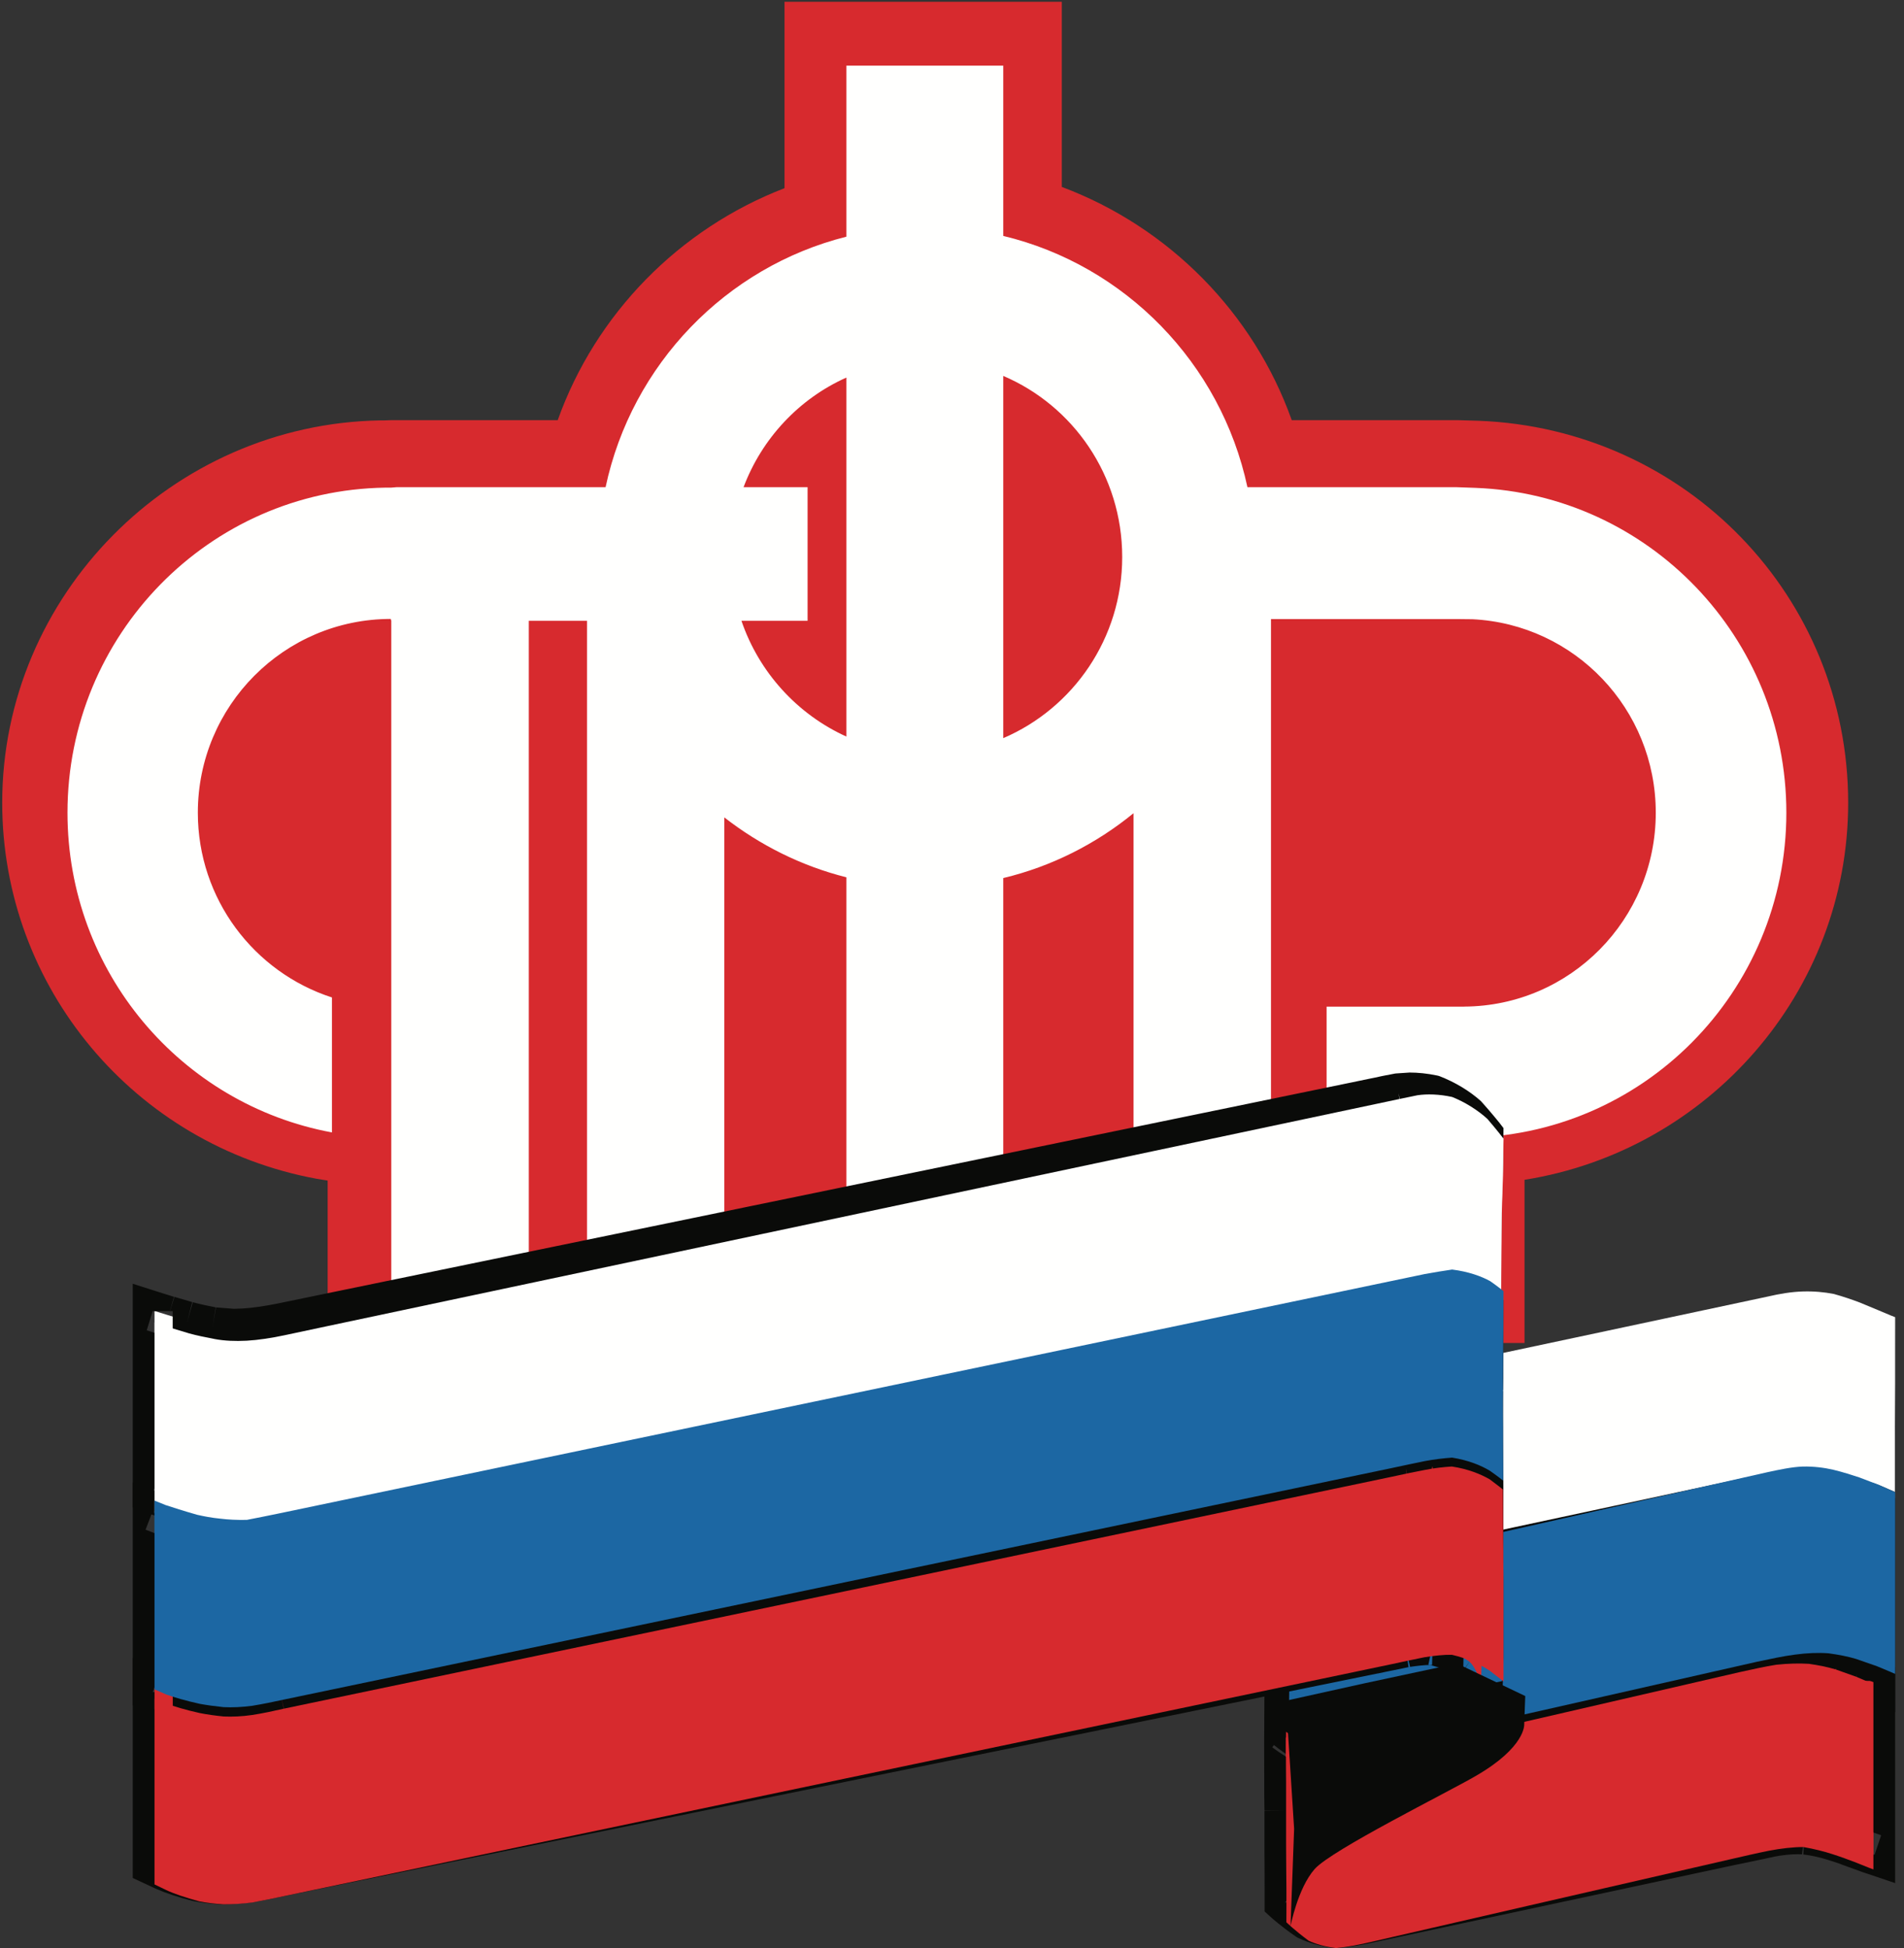 <svg width="86" height="88" viewBox="0 0 86 88" fill="none" xmlns="http://www.w3.org/2000/svg">
<rect x="0" y="0" width="86" height="88" fill="#333333" stroke="none"/>
<g clip-path="url(#clip0_296_1522)">
<path fill-rule="evenodd" clip-rule="evenodd" d="M66.787 19.007L65.854 18.98H58.346C56.622 14.136 52.801 10.26 47.96 8.444V0.08H35.435V8.501C30.668 10.337 26.902 14.186 25.191 18.98H17.645L17.382 18.99H17.169C7.76 19.155 0.1 26.897 0.1 36.263C0.1 44.6 6.077 51.737 14.312 53.25L14.799 53.328V60.666H35.435V65.326H47.96V60.666H68.86V53.294C77.126 51.983 83.478 44.846 83.478 36.263C83.478 26.941 76.142 19.367 66.787 19.007Z" fill="#D72A2E"/>
<path fill-rule="evenodd" clip-rule="evenodd" d="M84.604 67.648C84.604 67.648 84.347 67.544 83.892 67.359L83.047 67.067C82.723 66.963 82.349 66.862 81.933 66.757C81.525 66.67 81.069 66.62 80.599 66.606C80.106 66.653 79.596 66.744 79.056 66.862C74.714 67.736 68.696 68.962 64.212 69.867L63.175 70.078L62.199 70.203C61.578 70.182 61.024 70.058 60.518 69.867C60.035 69.594 59.599 69.325 59.241 69.08C58.535 68.488 58.13 68.122 58.13 68.122C58.13 68.122 58.123 67.89 58.12 67.52C58.117 67.151 58.103 66.667 58.09 66.085L58.083 65.111C58.083 64.754 58.09 64.374 58.096 63.988C58.096 63.595 58.103 63.232 58.11 62.882L58.12 61.985C58.123 61.454 58.137 61.013 58.144 60.704L58.151 60.197C58.151 60.197 58.546 60.587 59.258 61.255C59.613 61.551 60.041 61.901 60.531 62.227C61.024 62.549 61.592 62.771 62.199 62.865L63.175 62.768L64.212 62.566C68.696 61.655 74.714 60.435 79.056 59.562C79.596 59.444 80.106 59.363 80.599 59.326C81.082 59.333 81.531 59.38 81.947 59.45C82.355 59.555 82.73 59.662 83.054 59.787L83.898 60.119C84.364 60.291 84.618 60.388 84.618 60.388V62.297L84.611 64.059L84.604 64.959V67.648Z" fill="#FFFFFE"/>
<path fill-rule="evenodd" clip-rule="evenodd" d="M84.667 67.784L85.02 66.957C85.016 66.957 84.755 66.848 84.293 66.673L84.277 66.666L83.408 66.368L83.381 66.362C83.028 66.249 82.638 66.147 82.207 66.041L82.183 66.034C81.698 65.932 81.189 65.879 80.66 65.869H80.609L80.558 65.872C80.008 65.919 79.459 66.021 78.902 66.134C74.549 66.997 68.503 68.2 63.994 69.09L62.983 69.292L62.043 69.411L62.155 70.297L62.189 69.404C61.663 69.388 61.215 69.288 60.798 69.133L60.465 69.966L60.917 69.186C60.448 68.928 60.031 68.677 59.705 68.458L59.183 69.192L59.77 68.508C59.074 67.936 58.691 67.592 58.691 67.592L58.067 68.25L58.986 68.224C58.986 68.224 58.979 67.999 58.969 67.642C58.969 67.261 58.949 66.792 58.942 66.226L58.026 66.246L58.942 66.239L58.935 65.28C58.935 64.95 58.942 64.583 58.942 64.199V64.183C58.942 63.806 58.949 63.452 58.956 63.111L58.976 62.231V62.218C58.979 61.706 58.993 61.286 58.996 60.958L59.003 60.466L58.087 60.452L57.442 61.087C57.449 61.087 57.856 61.481 58.579 62.145L58.586 62.152L58.603 62.165C58.976 62.476 59.434 62.843 59.973 63.194C60.577 63.581 61.273 63.852 62.019 63.961L62.138 63.974L63.227 63.865H63.268L64.354 63.66H64.364C68.87 62.761 74.912 61.563 79.272 60.7H79.279C79.798 60.591 80.273 60.519 80.704 60.492L80.643 59.596L80.629 60.492C81.074 60.499 81.474 60.538 81.844 60.598L81.996 59.718L81.773 60.585C82.17 60.681 82.509 60.78 82.787 60.882L83.109 60.049L82.777 60.879L83.625 61.203C84.097 61.385 84.351 61.474 84.355 61.481L84.68 60.641L83.764 60.648L83.768 61.216V62.519L83.761 64.245L83.754 65.132V67.784H84.667H85.586V65.138L85.593 64.259L85.6 62.523V61.216L85.596 60.638L85.593 60.023L85.003 59.807C85.003 59.807 84.752 59.712 84.29 59.543L83.449 59.219L83.439 59.216C83.055 59.073 82.651 58.961 82.227 58.852L82.197 58.849L82.156 58.842C81.691 58.756 81.189 58.713 80.653 58.706H80.612L80.578 58.71C80.029 58.743 79.472 58.835 78.895 58.954L79.092 59.827L78.909 58.951C74.549 59.814 68.503 61.014 63.994 61.907L64.177 62.784L64.004 61.907L62.996 62.099L62.063 62.192L62.155 63.078L62.294 62.192C61.812 62.126 61.368 61.954 60.988 61.709C60.537 61.415 60.136 61.1 59.804 60.816L59.2 61.494L59.831 60.836C59.122 60.194 58.735 59.821 58.732 59.814L57.198 58.336L57.164 60.938C57.161 61.236 57.147 61.669 57.144 62.212H58.056L57.144 62.198L57.127 63.078C57.12 63.419 57.113 63.786 57.113 64.183H58.033L57.113 64.169C57.106 64.55 57.1 64.923 57.1 65.287L57.106 66.253V66.276V66.266C57.12 66.841 57.133 67.321 57.14 67.665C57.147 68.042 57.154 68.27 57.154 68.27L57.167 68.65L57.453 68.905C57.459 68.915 57.873 69.285 58.596 69.874L58.623 69.897L58.657 69.923C59.05 70.188 59.505 70.466 60.021 70.743L60.082 70.776L60.143 70.8C60.733 71.021 61.395 71.163 62.131 71.19H62.203L63.251 71.058L63.281 71.054L64.364 70.839C68.87 69.95 74.912 68.749 79.272 67.883C79.808 67.774 80.293 67.688 80.717 67.651L80.643 66.759L80.622 67.655C81.046 67.665 81.447 67.708 81.793 67.78L81.983 66.907L81.769 67.774C82.17 67.87 82.519 67.966 82.824 68.061L83.103 67.212L82.801 68.055L83.645 68.343L83.951 67.499L83.608 68.326C84.066 68.508 84.321 68.611 84.324 68.611L85.586 69.116V67.784H84.667Z" fill="#0A0B09"/>
<path fill-rule="evenodd" clip-rule="evenodd" d="M84.618 75.888C84.618 75.888 84.333 75.764 83.835 75.558L82.916 75.255C82.57 75.155 82.167 75.089 81.716 75.038C81.272 75.031 80.777 75.038 80.255 75.079C79.743 75.155 79.18 75.275 78.604 75.396C73.944 76.411 67.55 77.795 63.141 78.745L62.161 78.945C61.544 79.044 60.988 79.1 60.5 79.1C60.005 79.062 59.591 78.965 59.259 78.831C58.595 78.428 58.222 78.139 58.222 78.139C58.222 78.139 58.222 77.915 58.229 77.516L58.236 76.776C58.236 76.47 58.252 76.115 58.252 75.719C58.259 75.289 58.266 74.852 58.259 74.435C58.259 73.998 58.252 73.599 58.246 73.21C58.229 72.793 58.222 72.404 58.208 72.026L58.171 71C58.141 70.387 58.12 69.868 58.107 69.475C58.09 69.083 58.083 68.849 58.083 68.849C58.083 68.849 58.48 69.251 59.195 69.881C59.554 70.14 59.985 70.439 60.48 70.697C60.978 70.928 61.537 71.059 62.161 71.079L63.141 70.935L64.178 70.725C68.669 69.754 74.706 68.446 79.055 67.51C79.597 67.389 80.109 67.289 80.597 67.234C81.075 67.255 81.533 67.314 81.936 67.389C82.36 67.503 82.736 67.61 83.055 67.723L83.902 68.04C84.36 68.229 84.618 68.346 84.618 68.346V75.888Z" fill="#1C67A3"/>
<path fill-rule="evenodd" clip-rule="evenodd" d="M84.679 75.911L85.046 75.05C85.039 75.046 84.744 74.918 84.227 74.709L84.21 74.702L83.266 74.379L83.235 74.373L83.211 74.362C82.8 74.254 82.355 74.175 81.866 74.119L81.825 74.112H81.475C81.094 74.112 80.68 74.119 80.238 74.154L80.201 74.161L80.167 74.168C79.616 74.254 79.039 74.376 78.454 74.501C73.782 75.522 67.385 76.915 62.964 77.877L63.151 78.793L62.978 77.877L61.992 78.075L62.169 78.995L62.03 78.068C61.438 78.161 60.922 78.21 60.504 78.21V79.151L60.575 78.21C60.158 78.182 59.835 78.102 59.59 78.002L59.261 78.88L59.726 78.068C59.417 77.883 59.169 77.72 59.013 77.606L58.778 77.436L58.221 78.182H59.142C59.142 78.182 59.142 77.967 59.148 77.567L59.152 76.81C59.155 76.526 59.165 76.161 59.165 75.741H58.251L59.165 75.755C59.169 75.449 59.176 75.13 59.176 74.82V74.432L58.258 74.445H59.176C59.176 73.997 59.165 73.584 59.159 73.192V73.244V73.178C59.148 72.765 59.142 72.376 59.128 71.976L59.084 70.945V70.931C59.05 70.323 59.036 69.799 59.019 69.41C59.009 69.021 59.002 68.788 59.002 68.781L58.082 68.809L57.436 69.472C57.45 69.486 57.864 69.913 58.598 70.563L58.625 70.587L58.659 70.608C59.036 70.889 59.509 71.216 60.066 71.507L60.093 71.521L60.107 71.528C60.718 71.813 61.404 71.969 62.135 71.997L62.223 72.001L63.29 71.841L63.311 71.834L64.371 71.622L64.381 71.619C68.886 70.639 74.938 69.32 79.29 68.375C79.827 68.257 80.313 68.163 80.738 68.118L80.649 67.18L80.615 68.121C81.05 68.139 81.465 68.191 81.825 68.26L81.991 67.337L81.76 68.243C82.178 68.354 82.528 68.455 82.814 68.559L83.113 67.673L82.8 68.552L83.646 68.872L83.962 67.993L83.609 68.858C84.067 69.052 84.326 69.163 84.326 69.163L84.679 68.302H83.765V75.911H84.679H85.6V67.68L85.039 67.437C85.039 67.437 84.778 67.323 84.315 67.128L84.299 67.118L83.432 66.795L83.418 66.788C83.052 66.659 82.661 66.548 82.229 66.427L82.195 66.423L82.165 66.416C81.713 66.326 81.217 66.267 80.68 66.246H80.615L80.551 66.253C80.014 66.305 79.463 66.42 78.906 66.538C74.557 67.486 68.502 68.802 64 69.785L64.191 70.702L64.007 69.778L62.998 69.99L62.036 70.132L62.169 71.059L62.203 70.125C61.68 70.104 61.245 69.997 60.864 69.82L60.484 70.674L60.902 69.841C60.463 69.611 60.073 69.337 59.74 69.094L59.196 69.851L59.794 69.139C59.447 68.833 59.182 68.583 58.999 68.41L58.734 68.149L57.1 66.482L57.168 68.84C57.168 68.84 57.174 69.08 57.185 69.472C57.198 69.872 57.218 70.41 57.256 71.035L58.17 70.98L57.256 71.021L57.293 72.053C57.307 72.417 57.314 72.81 57.324 73.237L58.245 73.209L57.324 73.223C57.331 73.619 57.337 74.018 57.337 74.445V74.82L57.331 75.727V75.741C57.331 76.116 57.321 76.467 57.317 76.796L57.314 77.547L58.228 77.554L57.314 77.536C57.307 77.946 57.307 78.175 57.307 78.182V78.644L57.664 78.922C57.687 78.946 58.088 79.259 58.792 79.686L58.856 79.724L58.924 79.749C59.356 79.926 59.865 80.04 60.44 80.082L60.47 80.089H60.504C61.055 80.089 61.659 80.026 62.315 79.919L62.336 79.912L63.331 79.717L63.345 79.714C67.765 78.752 74.166 77.356 78.838 76.331C79.412 76.213 79.963 76.095 80.445 76.019L80.306 75.095L80.381 76.026C80.761 75.998 81.128 75.984 81.475 75.984L81.757 75.991L81.77 75.053L81.669 75.984C82.087 76.032 82.45 76.099 82.742 76.175L82.973 75.272L82.688 76.161L83.602 76.467L83.894 75.578L83.551 76.453C84.05 76.654 84.319 76.772 84.319 76.772L85.6 77.335V75.911H84.679Z" fill="#0A0B09"/>
<path fill-rule="evenodd" clip-rule="evenodd" d="M84.618 83.755C84.618 83.755 84.311 83.654 83.76 83.45C83.495 83.349 83.158 83.23 82.77 83.105C82.378 82.986 81.946 82.884 81.463 82.827C80.98 82.799 80.456 82.84 79.894 82.952C79.329 83.071 78.734 83.203 78.104 83.332C73.101 84.396 66.346 85.83 62.044 86.752C61.418 86.891 60.846 86.989 60.343 87.01C59.87 86.945 59.451 86.817 59.114 86.664C58.468 86.216 58.103 85.891 58.103 85.891C58.103 85.891 58.103 85.627 58.103 85.203C58.103 84.793 58.103 84.254 58.097 83.633V81.766L58.09 80.911V80.125C58.083 79.61 58.083 79.138 58.083 78.789L58.09 78.227C58.09 78.227 58.464 78.511 59.128 78.898C59.471 79.033 59.887 79.125 60.37 79.159C60.867 79.159 61.425 79.118 62.044 79.006L63.028 78.813C67.469 77.874 73.887 76.511 78.574 75.511C79.152 75.389 79.717 75.274 80.238 75.2C80.758 75.145 81.249 75.135 81.704 75.152C82.15 75.193 82.555 75.274 82.909 75.359L83.832 75.674C84.332 75.867 84.618 75.986 84.618 75.986V83.755Z" fill="#D72A2E"/>
<path fill-rule="evenodd" clip-rule="evenodd" d="M84.673 83.78L84.967 82.903C84.967 82.903 84.673 82.8 84.133 82.605L83.812 83.472L84.15 82.608C83.86 82.499 83.501 82.372 83.097 82.239C82.656 82.105 82.164 81.985 81.614 81.924L81.583 81.92H81.556L81.21 81.91C80.742 81.91 80.246 81.958 79.744 82.064H79.734C79.166 82.187 78.564 82.317 77.942 82.448C72.914 83.523 66.128 84.968 61.81 85.903C61.192 86.04 60.662 86.126 60.252 86.146L60.289 87.067L60.419 86.153C60.029 86.098 59.691 85.992 59.441 85.879L59.055 86.718L59.581 85.958L58.881 85.441L58.713 85.297L58.669 85.256L58.04 85.937H58.966C58.966 85.937 58.966 85.67 58.966 85.242C58.966 84.828 58.966 84.28 58.959 83.65L58.033 83.656H58.959V81.769L58.949 80.896L58.026 80.906H58.949V80.112C58.946 79.591 58.946 79.115 58.946 78.763L58.949 78.201L58.026 78.194L57.465 78.927C57.486 78.947 57.893 79.256 58.6 79.67L58.662 79.704L58.727 79.732C59.181 79.913 59.684 80.016 60.245 80.064H60.316C60.87 80.064 61.486 80.013 62.159 79.893L62.179 79.889L63.161 79.697L63.181 79.691C67.642 78.742 74.086 77.362 78.793 76.355C79.371 76.232 79.918 76.119 80.4 76.057L80.274 75.136L80.38 76.06C80.722 76.019 81.046 76.006 81.357 76.006L81.703 76.012L81.747 75.088L81.662 76.009C82.048 76.043 82.403 76.112 82.745 76.197L82.957 75.297L82.656 76.173L83.583 76.489L83.884 75.615L83.545 76.478C84.051 76.673 84.328 76.786 84.328 76.786L84.673 75.93H83.754V83.78H84.673H85.6V75.307L85.025 75.074C85.022 75.071 84.728 74.954 84.212 74.752L84.198 74.745L83.258 74.42L83.221 74.406L83.176 74.399C82.79 74.307 82.338 74.211 81.829 74.166L81.809 74.163H81.785L81.357 74.156C80.981 74.156 80.585 74.173 80.171 74.218L80.154 74.225C79.58 74.3 78.992 74.42 78.411 74.547C73.697 75.557 67.259 76.93 62.795 77.886L62.986 78.787L62.809 77.882L61.824 78.078L61.998 78.982L61.844 78.071C61.263 78.173 60.757 78.215 60.316 78.215V79.136L60.395 78.218C59.975 78.184 59.643 78.105 59.41 78.013L59.069 78.872L59.534 78.071C59.222 77.893 58.976 77.732 58.816 77.622L58.635 77.495L58.587 77.461L57.113 76.328L57.1 78.756C57.1 79.115 57.1 79.595 57.103 80.112V80.906L57.113 81.78L58.033 81.769H57.113V83.691V83.67C57.12 84.29 57.12 84.828 57.12 85.242C57.12 85.67 57.12 85.937 57.12 85.937V86.345L57.421 86.619C57.445 86.639 57.838 86.999 58.535 87.482L58.6 87.523L58.672 87.557C59.093 87.752 59.595 87.906 60.163 87.985L60.252 87.999L60.337 87.996C60.928 87.965 61.544 87.855 62.2 87.708C66.514 86.78 73.296 85.331 78.325 84.252C78.951 84.126 79.552 83.996 80.12 83.876H80.106C80.506 83.797 80.872 83.759 81.21 83.759L81.453 83.766L81.504 82.841L81.395 83.763C81.822 83.811 82.198 83.9 82.544 84.009C82.913 84.119 83.238 84.239 83.484 84.335L83.497 84.338C84.058 84.547 84.373 84.653 84.386 84.653L85.6 85.064V83.78H84.673Z" fill="#0A0B09"/>
<path fill-rule="evenodd" clip-rule="evenodd" d="M85.59 67.394C85.59 67.394 85.328 67.278 84.841 67.071L83.977 66.766C83.633 66.647 83.242 66.539 82.823 66.443C82.398 66.348 81.925 66.286 81.425 66.272C80.921 66.322 80.39 66.424 79.825 66.539C75.337 67.505 69.095 68.84 64.45 69.833L63.368 70.063L62.357 70.201C61.724 70.181 61.136 70.05 60.625 69.833C60.111 69.547 59.659 69.251 59.305 68.978C58.563 68.35 58.151 67.939 58.151 67.939C58.151 67.939 58.144 67.689 58.131 67.272C58.124 66.881 58.117 66.335 58.09 65.75C58.09 65.434 58.083 65.082 58.083 64.714C58.083 64.31 58.083 63.892 58.083 63.452C58.09 63.047 58.103 62.636 58.103 62.245C58.117 61.877 58.117 61.532 58.117 61.229C58.131 60.624 58.144 60.144 58.144 59.799L58.158 59.25C58.158 59.25 58.57 59.691 59.305 60.42C59.672 60.759 60.111 61.144 60.625 61.532C61.136 61.847 61.724 62.097 62.357 62.16L63.368 62.077L64.45 61.847C69.095 60.864 75.337 59.529 79.825 58.573C80.39 58.441 80.921 58.353 81.428 58.339C81.925 58.323 82.398 58.366 82.83 58.451C83.256 58.569 83.64 58.701 83.991 58.833L84.859 59.194C85.335 59.401 85.6 59.5 85.6 59.5C85.6 59.5 85.6 59.74 85.6 60.105C85.6 60.48 85.6 60.979 85.6 61.565V62.488L85.59 64.471V67.394Z" fill="#FFFFFE"/>
<path fill-rule="evenodd" clip-rule="evenodd" d="M85.6 75.614C85.6 75.614 85.314 75.485 84.785 75.269L83.836 74.938C83.467 74.826 83.051 74.746 82.59 74.683C82.119 74.648 81.621 74.669 81.072 74.743C80.539 74.812 79.959 74.938 79.352 75.067C74.516 76.161 67.902 77.664 63.315 78.696L62.301 78.919C61.666 79.027 61.083 79.09 60.571 79.1C60.069 79.076 59.636 78.971 59.288 78.814C58.602 78.365 58.216 78.04 58.216 78.04C58.216 78.04 58.223 77.807 58.223 77.388C58.223 76.977 58.23 76.357 58.247 75.506C58.254 75.06 58.254 74.586 58.254 74.112C58.254 73.648 58.254 73.184 58.247 72.756C58.237 72.313 58.223 71.881 58.216 71.462C58.203 71.054 58.189 70.671 58.175 70.326C58.148 69.646 58.124 69.081 58.114 68.66C58.097 68.245 58.083 67.983 58.083 67.983C58.083 67.983 58.496 68.433 59.24 69.088C59.595 69.371 60.049 69.695 60.564 69.991C61.076 70.232 61.666 70.361 62.301 70.389L63.315 70.239L64.4 69.991C69.059 68.942 75.318 67.527 79.819 66.505C80.386 66.383 80.918 66.268 81.423 66.247C81.925 66.237 82.399 66.296 82.826 66.397C83.246 66.498 83.638 66.627 83.983 66.739L84.85 67.07C85.338 67.29 85.6 67.405 85.6 67.405V75.614Z" fill="#1C67A3"/>
<path fill-rule="evenodd" clip-rule="evenodd" d="M84.618 84.446C84.618 84.446 84.317 84.336 83.761 84.109C83.49 84.005 83.149 83.878 82.772 83.757C82.379 83.63 81.946 83.52 81.456 83.434C80.983 83.434 80.454 83.496 79.889 83.603C79.33 83.716 78.725 83.857 78.11 83.998C73.106 85.148 66.344 86.701 62.041 87.695C61.42 87.844 60.841 87.954 60.345 87.999C59.859 87.94 59.439 87.82 59.108 87.665C58.463 87.186 58.103 86.832 58.103 86.832C58.103 86.832 58.106 86.546 58.106 86.071C58.106 85.62 58.106 85.01 58.096 84.356L58.09 83.327V80.498C58.083 79.943 58.083 79.454 58.083 79.076V78.48C58.083 78.48 58.457 78.793 59.121 79.244C59.459 79.392 59.879 79.503 60.365 79.53C60.861 79.51 61.426 79.454 62.041 79.341L63.023 79.121C67.468 78.102 73.877 76.618 78.563 75.537C79.151 75.41 79.713 75.279 80.229 75.2C80.762 75.144 81.245 75.131 81.701 75.158C82.147 75.22 82.551 75.306 82.908 75.41L83.827 75.737C84.34 75.95 84.618 76.077 84.618 76.077V84.446Z" fill="#D72A2E"/>
<path fill-rule="evenodd" clip-rule="evenodd" d="M66.653 22.038L65.781 22.007H56.344C55.146 16.412 50.826 11.981 45.315 10.657V2.965H38.231V10.691C32.794 12.056 28.535 16.459 27.353 22.007H17.912L17.66 22.028H17.39C9.445 22.153 3.048 28.683 3.048 36.711C3.048 43.912 8.189 49.897 14.993 51.154V45.057C11.482 43.922 8.936 40.616 8.936 36.711C8.936 31.881 12.838 27.959 17.65 27.959L17.673 28.043V58.585H23.885V28.043H26.514V58.585H32.716V36.924C34.325 38.177 36.194 39.119 38.231 39.63V63.279H45.315V39.664C47.506 39.139 49.51 38.117 51.2 36.734V58.585H57.408V27.965H65.869L66.509 27.972C71.121 28.199 74.788 32.02 74.788 36.711C74.788 41.538 70.919 45.446 66.128 45.47V45.473H59.92V58.585H66.128V51.394C74.175 51.374 80.686 44.816 80.686 36.711C80.686 28.792 74.458 22.339 66.653 22.038ZM38.231 33.273C36.016 32.27 34.282 30.37 33.49 28.043H36.477V22.007H33.585C34.413 19.806 36.096 18.007 38.231 17.055V33.273ZM45.315 33.344V16.981C48.476 18.329 50.688 21.482 50.688 25.161C50.688 28.832 48.476 31.989 45.315 33.344Z" fill="#FFFFFE"/>
<path fill-rule="evenodd" clip-rule="evenodd" d="M67.802 58.279C67.802 58.279 67.588 58.116 67.189 57.882C66.806 57.639 66.217 57.439 65.475 57.359C65.106 57.389 64.699 57.465 64.246 57.542C54.079 59.587 24.843 65.473 12.546 67.947C12.052 68.051 11.581 68.127 11.151 68.224C10.71 68.224 10.304 68.201 9.935 68.161C9.566 68.121 9.214 68.071 8.902 67.991C8.293 67.827 7.805 67.677 7.48 67.56L6.979 67.384V59.216C6.979 59.216 7.229 59.3 7.703 59.443L8.563 59.687C8.892 59.77 9.285 59.86 9.718 59.933C10.148 60.01 10.629 60.03 11.151 60C11.679 59.973 12.238 59.887 12.841 59.763C13.433 59.647 14.08 59.517 14.754 59.38C30.207 56.272 63.325 49.605 63.325 49.605C63.325 49.605 63.602 49.545 64.029 49.465C64.442 49.415 65.018 49.428 65.587 49.545C66.162 49.755 66.745 50.099 67.182 50.489C67.619 50.969 67.91 51.329 67.91 51.329L67.903 51.849C67.903 52.163 67.89 52.587 67.876 53.04L67.829 54.541L67.808 56.318C67.808 56.932 67.802 57.432 67.802 57.769V58.279Z" fill="#FFFFFE"/>
<path fill-rule="evenodd" clip-rule="evenodd" d="M66.895 58.279L67.439 57.556C67.419 57.543 67.185 57.361 66.761 57.102L66.29 57.879L66.784 57.115C66.237 56.766 65.542 56.547 64.707 56.446L64.613 56.432L64.523 56.446C64.092 56.486 63.667 56.564 63.236 56.641L63.217 56.645L63.203 56.648C53.178 58.707 24.34 64.648 12.203 67.144C11.736 67.242 11.274 67.326 10.823 67.424L11.011 68.312V67.4C10.606 67.4 10.242 67.38 9.895 67.343C9.571 67.312 9.267 67.262 9.009 67.198L8.792 68.076L9.036 67.205C8.445 67.04 7.984 66.895 7.69 66.788L7.389 67.642L7.703 66.798L7.212 66.609L6.895 67.464H7.8V59.225H6.895L6.628 60.093C6.628 60.093 6.875 60.174 7.342 60.322L7.359 60.325L8.208 60.571L8.218 60.574L8.228 60.577C8.578 60.665 8.983 60.762 9.434 60.846H9.447C9.798 60.907 10.172 60.934 10.563 60.934L11.064 60.92C11.645 60.89 12.237 60.789 12.851 60.672C13.446 60.55 14.077 60.422 14.752 60.278C29.986 57.142 62.655 50.414 62.655 50.414H62.662C62.662 50.414 62.926 50.36 63.337 50.283L63.173 49.388L63.287 50.289L63.667 50.269L64.523 50.357L64.71 49.469L64.389 50.316C64.853 50.495 65.358 50.794 65.682 51.09L66.283 50.421L65.612 51.026C66.029 51.49 66.297 51.834 66.297 51.834L67.002 51.268L66.103 51.255L66.096 51.783C66.093 52.089 66.083 52.517 66.07 52.964L66.043 53.674L66.016 54.475L65.996 56.295V56.301C65.996 56.914 65.989 57.411 65.989 57.765V58.279H66.895H67.793V57.765C67.793 57.432 67.8 56.924 67.8 56.301H66.901L67.8 56.315L67.81 55.396L67.823 54.515L66.921 54.508L67.817 54.538L67.843 53.741L67.874 53.028C67.887 52.564 67.897 52.13 67.9 51.8L67.907 51.275L67.91 50.959L67.713 50.703C67.7 50.69 67.406 50.316 66.958 49.815L66.928 49.782L66.895 49.744C66.357 49.26 65.699 48.877 65.024 48.614L64.96 48.594L64.894 48.58C64.463 48.49 64.045 48.449 63.667 48.449L63.056 48.49L63.033 48.493L63.006 48.496C62.572 48.574 62.291 48.638 62.284 48.638H62.291C62.291 48.638 61.787 48.739 60.861 48.934C54.4 50.263 27.721 55.756 14.385 58.502C13.713 58.643 13.088 58.771 12.497 58.892C11.926 59.003 11.415 59.08 10.97 59.107L10.563 59.121L9.744 59.057L9.597 59.948L9.758 59.06C9.354 58.983 8.993 58.902 8.682 58.818L8.458 59.699L8.709 58.825L7.86 58.576L7.61 59.454L7.877 58.586C7.409 58.438 7.169 58.364 7.169 58.364L5.996 57.99V68.09L7.075 68.497L7.089 68.503C7.436 68.628 7.934 68.779 8.558 68.951L8.572 68.961H8.582C8.936 69.048 9.32 69.112 9.714 69.153C10.119 69.193 10.546 69.213 11.011 69.213H11.111L11.201 69.193C11.605 69.112 12.07 69.025 12.571 68.924C24.701 66.428 53.538 60.486 63.567 58.424L63.387 57.536L63.537 58.431C63.995 58.353 64.386 58.279 64.683 58.253L64.6 57.351L64.496 58.253C65.127 58.323 65.592 58.502 65.806 58.643L65.816 58.65L65.826 58.653L66.23 58.915L66.347 58.996L67.793 60.12V58.279H66.895Z" fill="#0A0B09"/>
<path fill-rule="evenodd" clip-rule="evenodd" d="M66.914 66.881C66.914 66.881 66.71 66.715 66.32 66.437C65.936 66.194 65.368 65.955 64.637 65.844C64.273 65.868 63.87 65.917 63.425 65.993C62.988 66.087 62.504 66.194 61.99 66.298C50.991 68.64 24.52 74.257 12.767 76.758C12.259 76.873 11.779 76.97 11.325 77.05C10.871 77.123 10.447 77.133 10.06 77.116C9.669 77.078 9.312 77.029 8.988 76.963C8.347 76.817 7.85 76.658 7.499 76.533L6.979 76.311V67.787L7.473 67.981C7.793 68.092 8.274 68.241 8.875 68.415C9.182 68.491 9.529 68.546 9.893 68.592C10.257 68.64 10.657 68.661 11.091 68.647C11.515 68.571 11.979 68.474 12.466 68.376C24.587 65.795 53.405 59.675 63.425 57.535C63.87 57.459 64.273 57.393 64.637 57.348C65.368 57.441 65.949 57.642 66.333 57.868C66.72 58.139 66.927 58.305 66.927 58.305C66.927 58.305 66.927 59.037 66.921 60.075L66.914 60.963C66.914 61.31 66.914 61.695 66.907 62.094C66.907 62.499 66.907 62.916 66.9 63.315C66.9 63.721 66.9 64.102 66.907 64.453C66.907 65.185 66.914 65.795 66.914 66.208C66.914 66.635 66.914 66.881 66.914 66.881Z" fill="#1C67A3"/>
<path fill-rule="evenodd" clip-rule="evenodd" d="M66.993 67.394L67.549 66.685C67.535 66.675 67.318 66.505 66.913 66.229L66.893 66.21L66.869 66.196C66.374 65.903 65.698 65.631 64.841 65.508L64.751 65.494L64.66 65.501C64.259 65.528 63.824 65.577 63.345 65.657H63.325L63.308 65.664C62.876 65.754 62.391 65.853 61.886 65.953C50.843 68.199 24.305 73.584 12.523 75.983L12.513 75.986C12.014 76.093 11.546 76.182 11.107 76.255L10.3 76.312L10.016 76.305L9.986 77.207L10.073 76.312C9.698 76.272 9.367 76.232 9.079 76.176L8.911 77.061L9.106 76.182C8.5 76.053 8.034 75.91 7.72 75.8L7.419 76.648L7.767 75.82L7.245 75.603L6.896 76.435H7.804V68.262H6.896L6.575 69.1L7.074 69.29L7.094 69.296L7.114 69.303C7.452 69.413 7.941 69.559 8.557 69.729L8.577 69.736L8.597 69.739C8.942 69.815 9.32 69.885 9.721 69.925L9.818 69.034L9.708 69.925C10.039 69.965 10.387 69.988 10.759 69.988L11.04 69.985L11.11 69.982L11.171 69.972C11.623 69.895 12.088 69.802 12.563 69.712L12.576 69.709C24.736 67.234 53.628 61.363 63.676 59.314L63.495 58.432L63.646 59.32C64.085 59.244 64.476 59.187 64.828 59.141L64.71 58.252L64.6 59.141C65.236 59.221 65.718 59.394 65.966 59.53L66.411 58.751L65.902 59.493C66.273 59.749 66.468 59.889 66.468 59.889L67.007 59.171L66.103 59.167C66.103 59.167 66.103 59.869 66.1 60.864L66.093 61.712C66.093 62.051 66.093 62.414 66.083 62.78V62.803C66.083 63.192 66.083 63.585 66.079 63.967C66.079 64.363 66.079 64.733 66.083 65.072C66.083 65.774 66.093 66.366 66.093 66.748C66.093 67.157 66.093 67.394 66.093 67.394H66.993H67.9C67.9 67.394 67.9 67.157 67.9 66.748C67.9 66.339 67.89 65.76 67.89 65.065C67.887 64.729 67.887 64.363 67.887 63.974C67.89 63.592 67.89 63.192 67.89 62.803H66.987L67.89 62.826C67.9 62.427 67.9 62.051 67.9 61.719L67.907 60.874C67.91 59.876 67.91 59.177 67.91 59.177V58.725L67.549 58.452C67.542 58.445 67.325 58.282 66.926 58.01L66.896 57.99L66.856 57.973C66.334 57.677 65.658 57.464 64.828 57.361L64.71 57.348L64.6 57.361C64.215 57.407 63.797 57.471 63.345 57.547L63.331 57.551L63.311 57.554C53.267 59.603 24.375 65.474 12.215 67.949L12.399 68.827L12.228 67.946C11.733 68.039 11.278 68.132 10.873 68.202L11.02 69.087L11.003 68.189L10.759 68.192L9.929 68.139H9.916C9.584 68.106 9.276 68.052 9.008 67.989L8.798 68.864L9.045 67.996C8.446 67.833 7.974 67.69 7.67 67.593L7.392 68.448L7.713 67.607L7.218 67.424L5.996 66.965V77.037L7.077 77.48L7.097 77.486L7.124 77.496C7.502 77.626 8.038 77.792 8.721 77.935L8.734 77.942H8.744C9.106 78.012 9.484 78.062 9.895 78.098L9.922 78.105H9.949L10.3 78.112C10.642 78.112 11.007 78.092 11.395 78.028C11.877 77.949 12.376 77.852 12.898 77.743L12.7 76.864L12.884 77.743C24.666 75.344 51.205 69.958 62.24 67.71C62.752 67.613 63.241 67.513 63.683 67.417L63.495 66.542L63.646 67.424C64.064 67.357 64.436 67.314 64.771 67.294L64.71 66.399L64.587 67.287C65.196 67.374 65.651 67.567 65.932 67.736L66.397 66.968L65.889 67.703L66.307 68.002L66.438 68.099L67.9 69.23V67.394H66.993Z" fill="#0A0B09"/>
<path fill-rule="evenodd" clip-rule="evenodd" d="M66.884 76.115C66.884 76.115 66.714 75.306 66.323 75.025C65.939 74.764 65.359 74.481 64.631 74.325C64.27 74.315 63.86 74.358 63.416 74.421C62.979 74.52 62.495 74.609 61.981 74.718C50.984 76.944 24.524 82.296 12.766 84.669C12.258 84.775 11.778 84.877 11.324 84.953C10.87 85.01 10.446 85.033 10.059 85.033C9.675 85.01 9.311 84.96 8.994 84.904C8.347 84.736 7.85 84.567 7.499 84.418L6.979 84.174V76.207L7.506 76.415C7.85 76.534 8.347 76.686 8.994 76.821C9.311 76.881 9.675 76.934 10.059 76.97C10.446 76.983 10.87 76.97 11.324 76.904C11.778 76.835 12.258 76.739 12.766 76.63C24.524 74.256 50.984 68.897 61.981 66.672C62.495 66.57 62.979 66.471 63.416 66.382C63.86 66.305 64.27 66.259 64.631 66.246C65.359 66.342 65.926 66.57 66.316 66.791C66.704 67.058 66.904 67.227 66.904 67.227C66.904 67.227 66.91 67.445 66.91 67.818C66.917 68.194 66.917 68.716 66.917 69.36V70.367L66.927 71.426V74.873C66.927 75.243 66.884 76.115 66.884 76.115Z" fill="#D72A2E"/>
<path fill-rule="evenodd" clip-rule="evenodd" d="M66.966 76.123L67.853 75.94C67.847 75.906 67.796 75.67 67.679 75.36C67.549 75.047 67.405 74.65 66.936 74.293L66.93 74.287L66.916 74.277C66.438 73.953 65.758 73.623 64.902 73.437L64.825 73.42L64.738 73.413H64.607C64.195 73.413 63.777 73.463 63.365 73.523H63.325L63.295 73.537C62.88 73.63 62.385 73.72 61.863 73.83L62.05 74.713L61.873 73.83C50.842 76.076 24.309 81.479 12.522 83.879C12.007 83.986 11.532 84.089 11.107 84.155L11.254 85.045L11.137 84.152C10.728 84.205 10.34 84.225 9.985 84.225V85.125L10.039 84.225C9.701 84.205 9.373 84.162 9.072 84.109L8.918 84.995L9.149 84.122C8.53 83.966 8.068 83.802 7.79 83.679L7.418 84.505L7.807 83.686H7.803V76.216H6.896L6.562 77.053L7.09 77.26L7.111 77.266L7.124 77.273C7.499 77.403 8.038 77.573 8.734 77.716L8.747 77.723C9.105 77.793 9.487 77.84 9.902 77.883H9.922L9.949 77.886L10.267 77.89C10.615 77.89 10.993 77.866 11.381 77.813L11.394 77.806C11.87 77.73 12.375 77.636 12.897 77.523L12.7 76.643L12.884 77.526C24.671 75.127 51.2 69.724 62.234 67.474C62.746 67.371 63.235 67.268 63.677 67.178L63.489 66.298L63.64 67.184C64.052 67.114 64.426 67.074 64.751 67.061L64.707 66.161L64.587 67.051C65.193 67.131 65.655 67.324 65.959 67.494L66.397 66.711L65.869 67.438L66.287 67.744L66.411 67.841L66.987 67.151L66.086 67.171C66.086 67.178 66.093 67.381 66.093 67.748C66.096 68.127 66.096 68.661 66.096 69.304V70.32L66.103 71.397V74.87C66.103 75.197 66.066 76.083 66.066 76.083L66.966 76.123L67.873 76.16C67.873 76.153 67.91 75.29 67.91 74.87V71.39L67.903 70.314V69.304C67.903 68.654 67.903 68.121 67.9 67.741C67.9 67.361 67.894 67.131 67.894 67.124L67.88 66.714L67.566 66.454C67.549 66.441 67.331 66.264 66.93 65.978L66.883 65.944L66.843 65.921C66.364 65.654 65.685 65.385 64.831 65.268L64.751 65.258L64.671 65.261C64.259 65.281 63.814 65.328 63.339 65.411L63.319 65.415H63.305C62.87 65.504 62.378 65.608 61.873 65.711C50.842 67.957 24.309 73.364 12.522 75.763H12.512C12.014 75.873 11.545 75.963 11.113 76.03L11.254 76.92L11.123 76.03C10.822 76.073 10.538 76.09 10.267 76.09L10.022 76.087L9.985 76.986L10.066 76.09C9.708 76.056 9.373 76.01 9.092 75.957L8.918 76.836L9.105 75.96C8.499 75.83 8.041 75.686 7.726 75.576L7.425 76.426L7.76 75.587L7.234 75.38L5.996 74.89V84.832L7.04 85.319L7.057 85.325C7.469 85.509 8.007 85.689 8.687 85.865L8.73 85.872L8.764 85.879C9.098 85.942 9.497 85.999 9.928 86.022H9.985C10.41 86.022 10.876 85.999 11.371 85.939L11.388 85.935L11.398 85.932C11.89 85.852 12.382 85.742 12.884 85.639C24.671 83.242 51.2 77.84 62.234 75.593H62.248C62.74 75.483 63.228 75.397 63.69 75.293L63.489 74.413L63.62 75.306C64.001 75.25 64.346 75.21 64.607 75.21L64.684 75.217L64.707 74.317L64.517 75.197C65.119 75.326 65.608 75.57 65.902 75.763L66.404 75.023L65.875 75.75L65.946 75.66L65.855 75.73L65.875 75.75L65.946 75.66L65.855 75.73L66.013 76.063L66.07 76.246L66.086 76.303L67.873 76.16L66.966 76.123Z" fill="#0A0B09"/>
<path fill-rule="evenodd" clip-rule="evenodd" d="M67.799 58.744C67.799 58.744 67.596 58.582 67.197 58.329C66.806 58.079 66.224 57.863 65.485 57.782C65.11 57.822 64.695 57.893 64.251 57.978C54.079 60.128 24.84 66.325 12.541 68.931C12.039 69.036 11.581 69.127 11.143 69.211C10.711 69.218 10.307 69.201 9.925 69.154C9.551 69.117 9.21 69.056 8.902 68.978C8.276 68.803 7.805 68.648 7.474 68.533L6.979 68.337V59.74C6.979 59.74 7.229 59.821 7.694 59.976L8.547 60.233C8.885 60.327 9.27 60.405 9.708 60.489C10.149 60.57 10.621 60.59 11.143 60.563C11.668 60.533 12.23 60.445 12.832 60.32C13.431 60.196 14.076 60.057 14.749 59.912C30.202 56.634 63.324 49.62 63.324 49.62C63.324 49.62 63.605 49.559 64.023 49.475C64.448 49.411 65.01 49.424 65.592 49.553C66.16 49.779 66.746 50.143 67.184 50.545C67.626 51.058 67.91 51.433 67.91 51.433L67.903 51.98C67.9 52.317 67.897 52.756 67.883 53.239L67.856 53.985L67.833 54.808L67.82 55.733L67.813 56.699C67.813 57.326 67.806 57.856 67.806 58.204L67.799 58.744Z" fill="#FFFFFE"/>
<path fill-rule="evenodd" clip-rule="evenodd" d="M67.897 66.885C67.897 66.885 67.692 66.715 67.3 66.441C66.901 66.198 66.328 65.961 65.591 65.844C65.216 65.871 64.8 65.917 64.355 66.001C63.905 66.091 63.416 66.198 62.897 66.308C51.711 68.639 24.806 74.27 12.863 76.765C12.344 76.879 11.851 76.979 11.388 77.055C10.929 77.115 10.5 77.135 10.098 77.115C9.706 77.075 9.344 77.025 9.019 76.965C8.369 76.822 7.846 76.665 7.505 76.542L6.979 76.311V67.785L7.474 67.985C7.806 68.096 8.285 68.249 8.905 68.426C9.214 68.496 9.555 68.562 9.931 68.599C10.306 68.646 10.711 68.666 11.15 68.656C11.596 68.573 12.049 68.476 12.548 68.376C24.873 65.804 54.164 59.679 64.355 57.551C64.8 57.471 65.216 57.401 65.591 57.348C66.335 57.441 66.915 57.654 67.313 57.875C67.709 58.152 67.91 58.325 67.91 58.325C67.91 58.325 67.903 59.036 67.903 60.08L67.897 60.97C67.897 61.311 67.89 61.701 67.89 62.105C67.89 62.508 67.89 62.918 67.883 63.315C67.883 63.726 67.883 64.106 67.89 64.456C67.89 65.19 67.89 65.804 67.897 66.214C67.897 66.638 67.897 66.885 67.897 66.885Z" fill="#1C67A3"/>
<path fill-rule="evenodd" clip-rule="evenodd" d="M67.91 75.957C67.91 75.957 67.699 75.779 67.3 75.479C66.901 75.208 66.322 74.921 65.578 74.75C65.203 74.744 64.787 74.79 64.342 74.861C63.886 74.951 63.397 75.058 62.885 75.168C51.701 77.504 24.802 83.144 12.862 85.644C12.342 85.754 11.85 85.858 11.387 85.941C10.928 86.001 10.5 86.021 10.098 86.021C9.706 86.001 9.344 85.954 9.012 85.891C8.362 85.714 7.846 85.54 7.505 85.376L6.979 85.123V76.732L7.505 76.949C7.846 77.079 8.362 77.236 9.012 77.38C9.344 77.447 9.706 77.497 10.098 77.537C10.5 77.554 10.928 77.537 11.387 77.47C11.85 77.4 12.342 77.293 12.862 77.176C24.802 74.68 51.701 69.05 62.885 66.704C63.397 66.594 63.886 66.487 64.342 66.403C64.787 66.313 65.203 66.269 65.578 66.246C66.315 66.356 66.888 66.594 67.287 66.824C67.679 67.115 67.883 67.282 67.883 67.282C67.883 67.282 67.89 67.506 67.89 67.903C67.89 68.301 67.897 68.856 67.897 69.534C67.903 69.862 67.903 70.226 67.903 70.59C67.91 70.958 67.91 71.335 67.91 71.703C67.91 72.074 67.91 72.421 67.91 72.759V75.957Z" fill="#D72A2E"/>
<path fill-rule="evenodd" clip-rule="evenodd" d="M41.885 71.34V72.031H41.85V71.381L41.885 71.34Z" fill="#D72A2E"/>
<path fill-rule="evenodd" clip-rule="evenodd" d="M41.885 72.236V73.111L41.85 73.097V72.239L41.885 72.236Z" fill="#D72A2E"/>
<path fill-rule="evenodd" clip-rule="evenodd" d="M61.588 76.048L65.809 75.144L68.893 76.614L68.846 77.896C68.846 77.896 68.92 78.917 66.655 80.225C65.355 80.982 60.16 83.556 59.383 84.426C58.614 85.296 58.291 87.01 58.291 87.01L58.453 82.612L58.083 76.825L61.588 76.048Z" fill="#0A0B09"/>
<path fill-rule="evenodd" clip-rule="evenodd" d="M62.514 40.889V41.176H62.496V40.907L62.514 40.889Z" fill="#D72A2E"/>
<path fill-rule="evenodd" clip-rule="evenodd" d="M62.496 42.201H62.514V41.842H62.496V42.201Z" fill="#D72A2E"/>
</g>
<defs>
<clipPath id="clip0_296_1522">
<rect width="85.8" height="88" fill="white" transform="translate(0.1)"/>
</clipPath>
</defs>
</svg>
